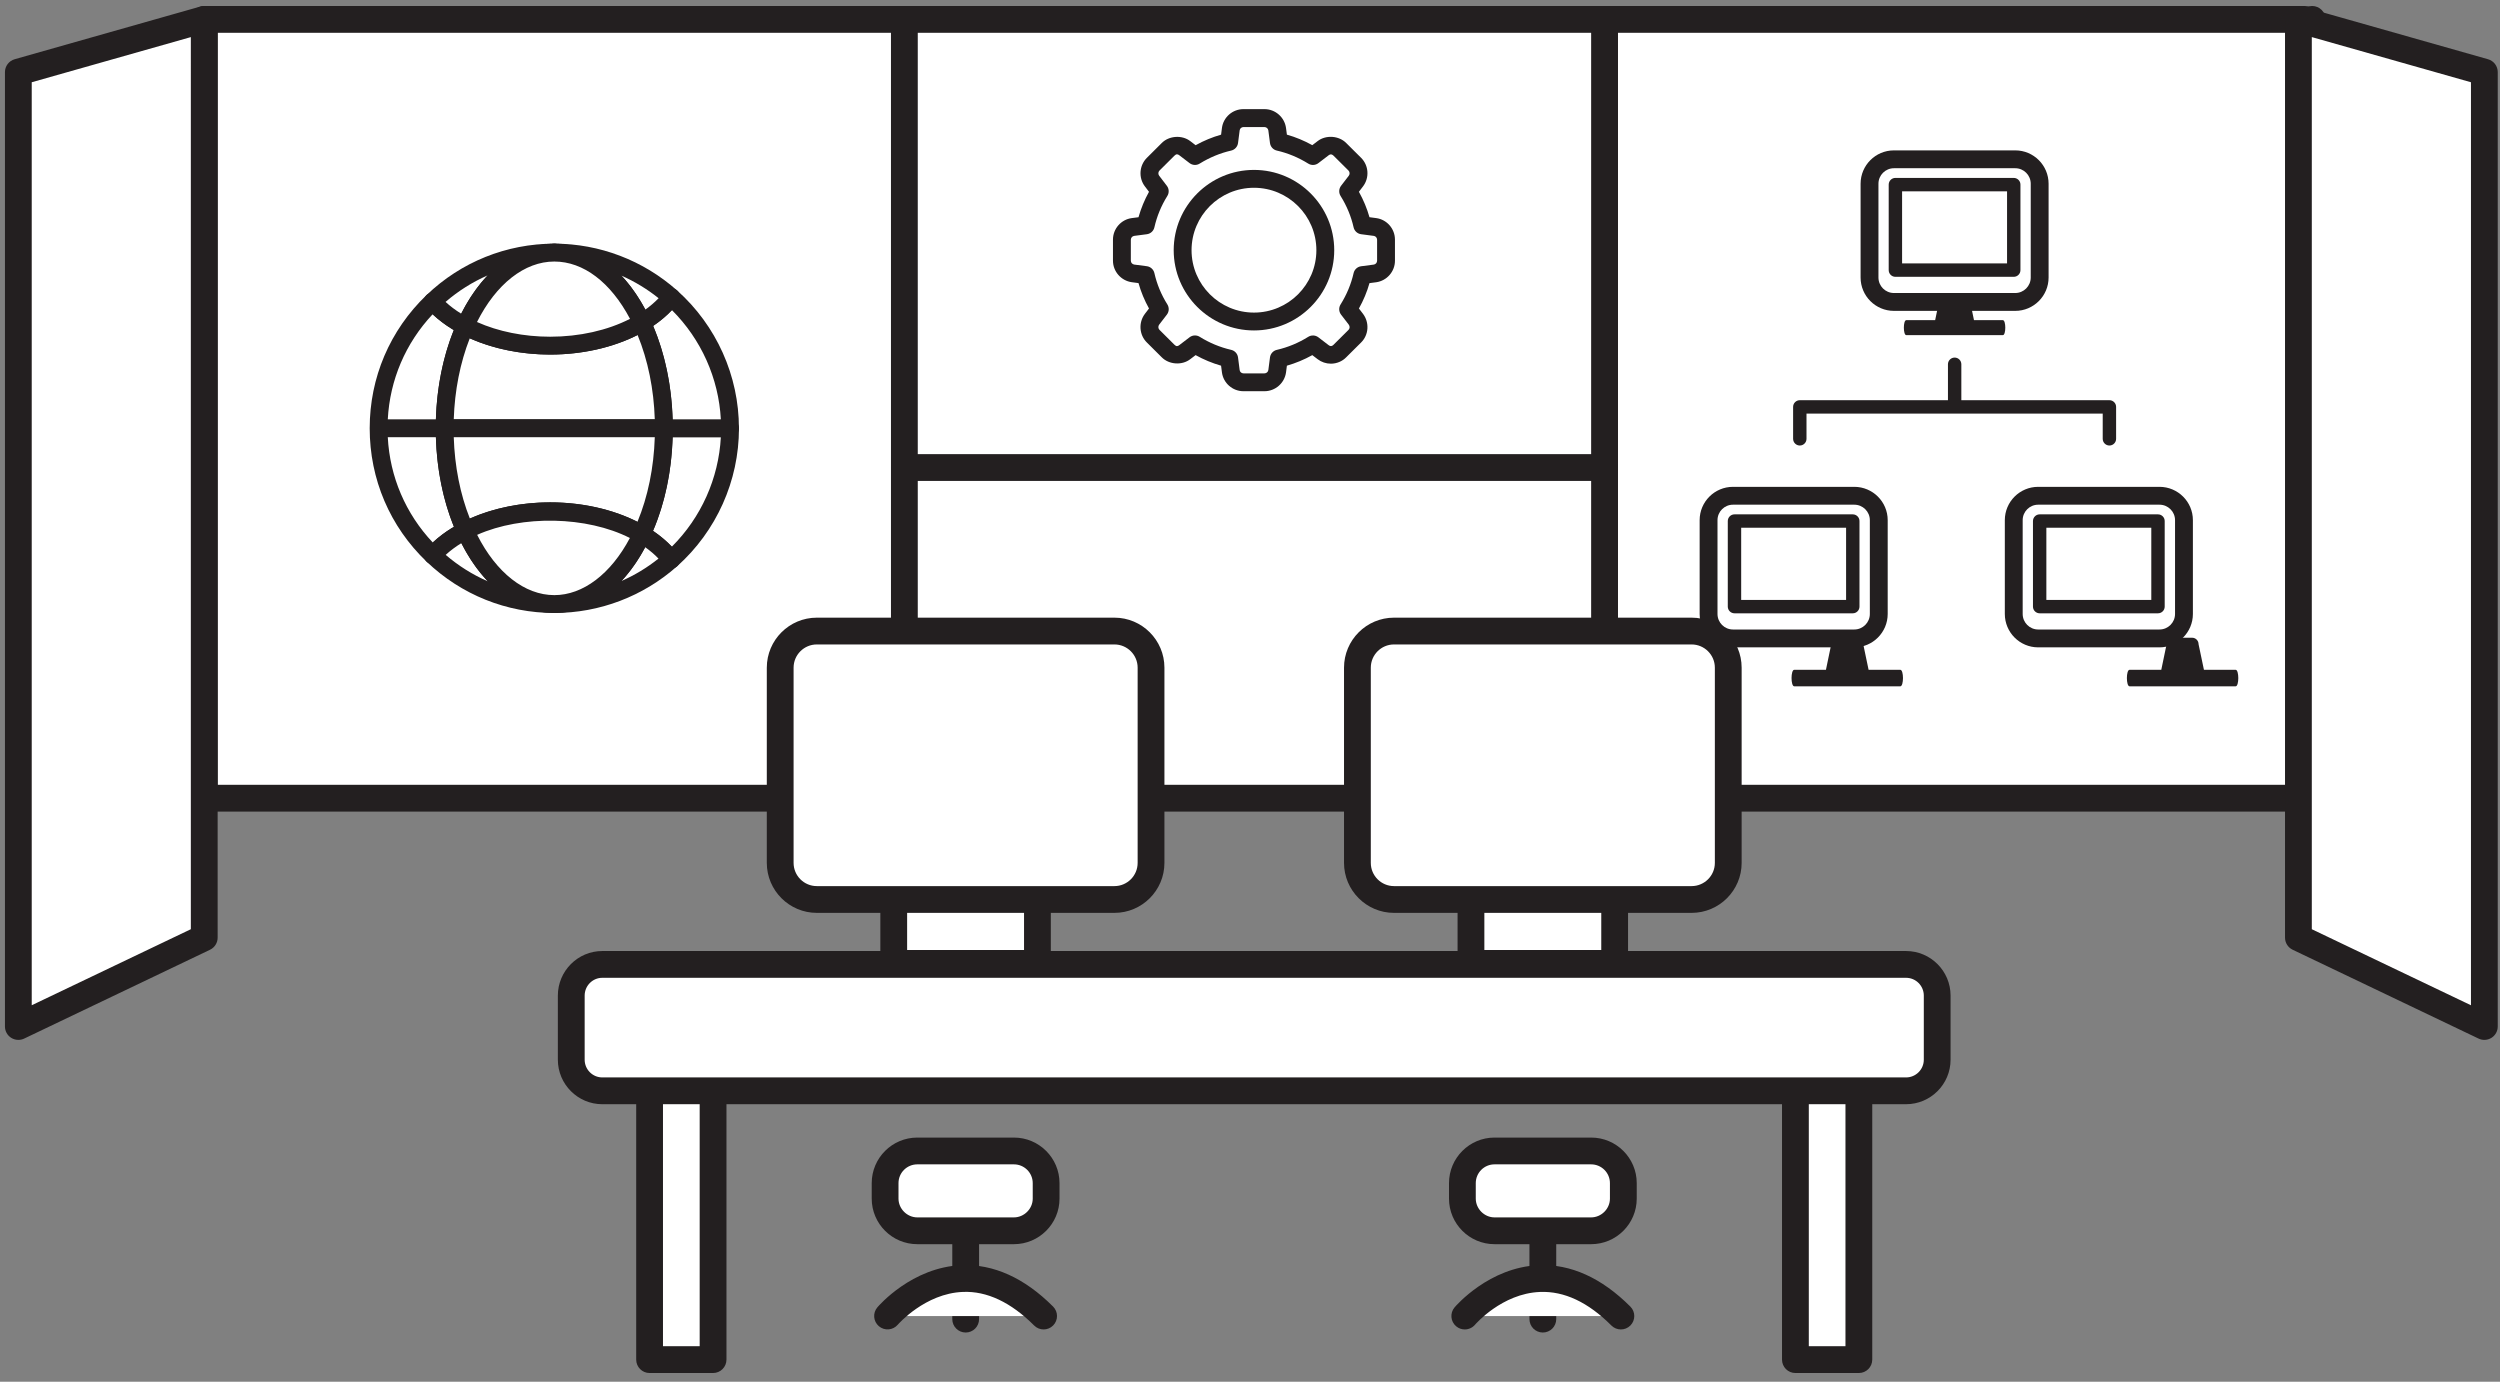 <?xml version="1.0" encoding="utf-8"?>
<!-- Generator: Adobe Illustrator 16.0.0, SVG Export Plug-In . SVG Version: 6.00 Build 0)  -->
<!DOCTYPE svg PUBLIC "-//W3C//DTD SVG 1.1//EN" "http://www.w3.org/Graphics/SVG/1.1/DTD/svg11.dtd">
<svg version="1.1" id="레이어_1" xmlns="http://www.w3.org/2000/svg" xmlns:xlink="http://www.w3.org/1999/xlink" x="0px"
	 y="0px" width="140px" height="77.377px" viewBox="0 0 140 77.377" enable-background="new 0 0 140 77.377" xml:space="preserve">
<rect x="0" y="0" width="140" height="77.377" fill="#808080" stroke="none"/>
<g>
	<g>
		<rect x="11.438" y="1.085" fill="#FFFFFF" width="39.207" height="43.615"/>
		<path fill="#231F20" d="M50.645,45.45H11.438c-0.414,0-0.75-0.336-0.75-0.75V1.085c0-0.414,0.336-0.75,0.75-0.75h39.207
			c0.414,0,0.75,0.336,0.75,0.75V44.7C51.395,45.114,51.059,45.45,50.645,45.45z M12.188,43.95h37.707V1.835H12.188V43.95z"/>
	</g>
	<g>
		<rect x="89.854" y="1.085" fill="#FFFFFF" width="39.208" height="43.615"/>
		<path fill="#231F20" d="M129.062,45.45H89.854c-0.414,0-0.75-0.336-0.75-0.75V1.085c0-0.414,0.336-0.75,0.75-0.75h39.208
			c0.414,0,0.75,0.336,0.75,0.75V44.7C129.812,45.114,129.476,45.45,129.062,45.45z M90.604,43.95h37.708V1.835H90.604V43.95z"/>
	</g>
	<g>
		<rect x="50.645" y="1.085" fill="#FFFFFF" width="39.209" height="43.615"/>
		<path fill="#231F20" d="M89.854,45.45H50.645c-0.414,0-0.75-0.336-0.75-0.75V1.085c0-0.414,0.336-0.75,0.75-0.75h39.209
			c0.414,0,0.75,0.336,0.75,0.75V44.7C90.604,45.114,90.268,45.45,89.854,45.45z M51.395,43.95h37.709V1.835H51.395V43.95z"/>
	</g>
	<g>
		<polygon fill="#FFFFFF" points="11.438,52.509 1.027,57.484 1.027,4.039 11.438,1.085 		"/>
		<path fill="#231F20" d="M1.027,58.234c-0.139,0-0.278-0.039-0.4-0.116c-0.218-0.137-0.35-0.377-0.35-0.634V4.039
			c0-0.335,0.223-0.63,0.545-0.722l10.41-2.954C11.46,0.3,11.702,0.345,11.89,0.487s0.298,0.363,0.298,0.598v51.424
			c0,0.289-0.166,0.552-0.427,0.677l-10.41,4.976C1.248,58.21,1.138,58.234,1.027,58.234z M1.777,4.606v51.688l8.91-4.258V2.078
			L1.777,4.606z"/>
	</g>
	<g>
		<line fill="#FFFFFF" x1="129.48" y1="1.085" x2="129.48" y2="44.667"/>
		<path fill="#231F20" d="M129.48,45.417c-0.414,0-0.75-0.336-0.75-0.75V1.085c0-0.414,0.336-0.75,0.75-0.75s0.75,0.336,0.75,0.75
			v43.582C130.23,45.081,129.895,45.417,129.48,45.417z"/>
	</g>
	<g>
		<g>
			<g>
				<line fill="#FFFFFF" x1="86.399" y1="67.657" x2="86.399" y2="73.871"/>
				<path fill="#231F20" d="M86.399,74.621c-0.414,0-0.75-0.336-0.75-0.75v-6.214c0-0.414,0.336-0.75,0.75-0.75
					s0.75,0.336,0.75,0.75v6.214C87.149,74.285,86.813,74.621,86.399,74.621z"/>
			</g>
			<g>
				<path fill="#FFFFFF" d="M82.027,73.699c0,0,4.008-4.733,8.741,0"/>
				<path fill="#231F20" d="M82.027,74.449c-0.171,0-0.343-0.058-0.484-0.178c-0.316-0.268-0.355-0.741-0.087-1.057
					c0.078-0.092,1.935-2.249,4.714-2.364c1.785-0.074,3.517,0.706,5.13,2.319c0.293,0.293,0.293,0.768,0,1.061
					s-0.768,0.293-1.061,0c-1.304-1.304-2.641-1.939-4.007-1.88c-2.128,0.088-3.616,1.817-3.631,1.835
					C82.451,74.359,82.24,74.449,82.027,74.449z"/>
			</g>
			<g>
				<path fill="#FFFFFF" d="M89.104,68.924h-5.411c-0.987,0-1.799-0.813-1.799-1.801v-0.868c0-0.992,0.812-1.801,1.799-1.801h5.411
					c0.986,0,1.803,0.809,1.803,1.801v0.868C90.906,68.111,90.09,68.924,89.104,68.924z"/>
				<path fill="#231F20" d="M89.104,69.674h-5.411c-1.405,0-2.549-1.144-2.549-2.551v-0.868c0-1.407,1.144-2.551,2.549-2.551h5.411
					c1.408,0,2.553,1.144,2.553,2.551v0.868C91.656,68.53,90.511,69.674,89.104,69.674z M83.692,65.204
					c-0.578,0-1.049,0.471-1.049,1.051v0.868c0,0.569,0.48,1.051,1.049,1.051h5.411c0.571,0,1.053-0.481,1.053-1.051v-0.868
					c0-0.58-0.472-1.051-1.053-1.051H83.692z"/>
			</g>
		</g>
		<g>
			<g>
				<line fill="#FFFFFF" x1="54.078" y1="67.657" x2="54.078" y2="73.871"/>
				<path fill="#231F20" d="M54.078,74.621c-0.414,0-0.75-0.336-0.75-0.75v-6.214c0-0.414,0.336-0.75,0.75-0.75
					s0.75,0.336,0.75,0.75v6.214C54.828,74.285,54.492,74.621,54.078,74.621z"/>
			</g>
			<g>
				<path fill="#FFFFFF" d="M49.703,73.699c0,0,4.01-4.733,8.74,0"/>
				<path fill="#231F20" d="M58.443,74.449c-0.192,0-0.384-0.073-0.53-0.22c-1.299-1.299-2.648-1.939-3.992-1.881
					c-2.117,0.081-3.632,1.819-3.647,1.837c-0.269,0.314-0.742,0.351-1.057,0.083c-0.314-0.268-0.354-0.739-0.086-1.055
					c0.078-0.092,1.937-2.25,4.716-2.364c1.784-0.068,3.515,0.707,5.126,2.319c0.293,0.293,0.293,0.768,0,1.061
					C58.827,74.376,58.635,74.449,58.443,74.449z"/>
			</g>
			<g>
				<path fill="#FFFFFF" d="M56.779,68.924h-5.41c-0.989,0-1.803-0.813-1.803-1.801v-0.868c0-0.992,0.813-1.801,1.803-1.801h5.41
					c0.988,0,1.804,0.809,1.804,1.801v0.868C58.583,68.111,57.768,68.924,56.779,68.924z"/>
				<path fill="#231F20" d="M56.779,69.674h-5.41c-1.408,0-2.553-1.144-2.553-2.551v-0.868c0-1.407,1.145-2.551,2.553-2.551h5.41
					c1.408,0,2.554,1.144,2.554,2.551v0.868C59.333,68.53,58.188,69.674,56.779,69.674z M51.369,65.204
					c-0.581,0-1.053,0.471-1.053,1.051v0.868c0,0.569,0.482,1.051,1.053,1.051h5.41c0.571,0,1.054-0.481,1.054-1.051v-0.868
					c0-0.58-0.473-1.051-1.054-1.051H51.369z"/>
			</g>
		</g>
		<g>
			<rect x="36.377" y="56.308" fill="#FFFFFF" width="3.555" height="19.831"/>
			<path fill="#231F20" d="M39.932,76.889h-3.555c-0.414,0-0.75-0.336-0.75-0.75V56.308c0-0.414,0.336-0.75,0.75-0.75h3.555
				c0.414,0,0.75,0.336,0.75,0.75v19.831C40.682,76.553,40.346,76.889,39.932,76.889z M37.127,75.389h2.055V57.058h-2.055V75.389z"
				/>
		</g>
		<g>
			<rect x="100.543" y="56.308" fill="#FFFFFF" width="3.553" height="19.831"/>
			<path fill="#231F20" d="M104.096,76.889h-3.553c-0.414,0-0.75-0.336-0.75-0.75V56.308c0-0.414,0.336-0.75,0.75-0.75h3.553
				c0.414,0,0.75,0.336,0.75,0.75v19.831C104.846,76.553,104.51,76.889,104.096,76.889z M101.293,75.389h2.053V57.058h-2.053V75.389
				z"/>
		</g>
		<g>
			<path fill="#FFFFFF" d="M106.738,61.086h-73.01c-0.957,0-1.738-0.784-1.738-1.743v-3.59c0-0.961,0.781-1.746,1.738-1.746h73.01
				c0.962,0,1.744,0.785,1.744,1.746v3.59C108.482,60.302,107.7,61.086,106.738,61.086z"/>
			<path fill="#231F20" d="M106.738,61.836h-73.01c-1.372,0-2.488-1.119-2.488-2.493v-3.59c0-1.376,1.116-2.496,2.488-2.496h73.01
				c1.375,0,2.494,1.12,2.494,2.496v3.59C109.232,60.717,108.114,61.836,106.738,61.836z M33.729,54.757
				c-0.545,0-0.988,0.447-0.988,0.996v3.59c0,0.548,0.443,0.993,0.988,0.993h73.01c0.548,0,0.994-0.445,0.994-0.993v-3.59
				c0-0.549-0.446-0.996-0.994-0.996H33.729z"/>
		</g>
		<g>
			<rect x="50.049" y="50.31" fill="#FFFFFF" width="8.047" height="3.64"/>
			<path fill="#231F20" d="M58.096,54.699h-8.047c-0.414,0-0.75-0.336-0.75-0.75v-3.64c0-0.414,0.336-0.75,0.75-0.75h8.047
				c0.414,0,0.75,0.336,0.75,0.75v3.64C58.846,54.363,58.51,54.699,58.096,54.699z M50.799,53.199h6.547v-2.14h-6.547V53.199z"/>
		</g>
		<g>
			<path fill="#FFFFFF" d="M43.691,48.321V37.39c0-1.132,0.92-2.051,2.051-2.051h16.666c1.135,0,2.05,0.919,2.05,2.051v10.932
				c0,1.133-0.915,2.05-2.05,2.05H45.742C44.611,50.371,43.691,49.454,43.691,48.321z"/>
			<path fill="#231F20" d="M62.408,51.121H45.742c-1.544,0-2.801-1.256-2.801-2.8V37.39c0-1.544,1.256-2.801,2.801-2.801h16.666
				c1.544,0,2.8,1.256,2.8,2.801v10.932C65.208,49.865,63.952,51.121,62.408,51.121z M45.742,36.089
				c-0.717,0-1.301,0.583-1.301,1.301v10.932c0,0.717,0.583,1.3,1.301,1.3h16.666c0.717,0,1.3-0.583,1.3-1.3V37.39
				c0-0.717-0.583-1.301-1.3-1.301H45.742z"/>
		</g>
		<g>
			<rect x="82.374" y="50.31" fill="#FFFFFF" width="8.047" height="3.64"/>
			<path fill="#231F20" d="M90.421,54.699h-8.047c-0.414,0-0.75-0.336-0.75-0.75v-3.64c0-0.414,0.336-0.75,0.75-0.75h8.047
				c0.414,0,0.75,0.336,0.75,0.75v3.64C91.171,54.363,90.835,54.699,90.421,54.699z M83.124,53.199h6.547v-2.14h-6.547V53.199z"/>
		</g>
		<g>
			<path fill="#FFFFFF" d="M76.016,48.321V37.39c0-1.132,0.918-2.051,2.05-2.051h16.664c1.134,0,2.053,0.919,2.053,2.051v10.932
				c0,1.133-0.919,2.05-2.053,2.05H78.065C76.934,50.371,76.016,49.454,76.016,48.321z"/>
			<path fill="#231F20" d="M94.729,51.121H78.065c-1.544,0-2.8-1.256-2.8-2.8V37.39c0-1.544,1.256-2.801,2.8-2.801h16.664
				c1.545,0,2.803,1.256,2.803,2.801v10.932C97.532,49.865,96.275,51.121,94.729,51.121z M78.065,36.089
				c-0.717,0-1.3,0.583-1.3,1.301v10.932c0,0.717,0.583,1.3,1.3,1.3h16.664c0.718,0,1.303-0.583,1.303-1.3V37.39
				c0-0.717-0.584-1.301-1.303-1.301H78.065z"/>
		</g>
	</g>
	<g>
		<g>
			<path fill="#FFFFFF" d="M76.998,12.712l-0.709-0.093c-0.155-0.69-0.431-1.331-0.793-1.912l0.436-0.568
				c0.216-0.282,0.192-0.688-0.063-0.942l-0.835-0.83c-0.247-0.253-0.657-0.283-0.94-0.065l-0.568,0.435
				c-0.58-0.361-1.224-0.635-1.912-0.792l-0.092-0.707c-0.049-0.355-0.354-0.622-0.713-0.622h-1.175
				c-0.361,0-0.665,0.267-0.71,0.622l-0.091,0.707c-0.69,0.157-1.332,0.431-1.915,0.792l-0.569-0.435
				c-0.283-0.218-0.688-0.188-0.938,0.065l-0.834,0.83c-0.254,0.255-0.279,0.66-0.064,0.942l0.434,0.568
				c-0.362,0.581-0.633,1.222-0.788,1.912l-0.71,0.093c-0.354,0.046-0.621,0.354-0.621,0.711V14.6c0,0.358,0.267,0.661,0.621,0.711
				l0.71,0.093c0.155,0.688,0.426,1.33,0.79,1.909l-0.436,0.568c-0.215,0.287-0.189,0.692,0.064,0.944l0.834,0.83
				c0.25,0.255,0.655,0.283,0.938,0.064l0.569-0.435c0.583,0.363,1.225,0.635,1.915,0.794l0.091,0.709
				c0.045,0.353,0.349,0.62,0.71,0.62h1.175c0.359,0,0.664-0.268,0.713-0.62l0.092-0.709c0.688-0.159,1.332-0.431,1.912-0.794
				l0.568,0.435c0.283,0.219,0.693,0.19,0.94-0.064l0.835-0.83c0.255-0.252,0.278-0.657,0.063-0.944l-0.436-0.568
				c0.362-0.579,0.638-1.221,0.793-1.909l0.709-0.093c0.354-0.05,0.619-0.353,0.619-0.711v-1.177
				C77.617,13.065,77.352,12.758,76.998,12.712z"/>
			<path fill="#231F20" d="M70.809,21.908h-1.175c-0.611,0-1.129-0.455-1.206-1.057l-0.048-0.373
				c-0.495-0.142-0.972-0.34-1.426-0.592l-0.302,0.23c-0.46,0.355-1.189,0.307-1.599-0.112l-0.83-0.826
				c-0.428-0.424-0.476-1.112-0.112-1.598l0.233-0.305c-0.251-0.451-0.449-0.927-0.588-1.422l-0.374-0.049
				c-0.604-0.084-1.056-0.603-1.056-1.207v-1.177c0-0.61,0.455-1.129,1.057-1.207l0.373-0.048c0.14-0.494,0.336-0.971,0.588-1.424
				l-0.229-0.301c-0.367-0.482-0.32-1.169,0.108-1.599l0.835-0.832c0.405-0.41,1.133-0.463,1.596-0.107l0.301,0.23
				c0.457-0.253,0.934-0.451,1.426-0.591l0.047-0.371c0.076-0.603,0.595-1.059,1.206-1.059h1.175c0.606,0,1.125,0.453,1.208,1.054
				l0.049,0.375c0.493,0.14,0.969,0.338,1.423,0.59l0.301-0.23c0.463-0.356,1.194-0.304,1.602,0.113l0.83,0.825
				c0.431,0.43,0.476,1.118,0.107,1.601l-0.23,0.301c0.255,0.458,0.453,0.934,0.592,1.424l0.373,0.049
				c0.601,0.078,1.054,0.597,1.054,1.207V14.6c0,0.603-0.451,1.122-1.049,1.206l-0.378,0.049c-0.139,0.49-0.337,0.966-0.592,1.421
				l0.23,0.3c0.369,0.491,0.322,1.179-0.108,1.604l-0.834,0.829c-0.217,0.225-0.533,0.357-0.859,0.357l0,0
				c-0.267,0-0.53-0.089-0.74-0.251l-0.299-0.228c-0.451,0.251-0.928,0.449-1.423,0.591l-0.048,0.374
				C71.934,21.456,71.415,21.908,70.809,21.908z M66.918,18.785c0.091,0,0.183,0.025,0.265,0.076
				c0.548,0.342,1.142,0.588,1.763,0.731c0.204,0.047,0.357,0.216,0.384,0.424l0.091,0.709c0.013,0.105,0.105,0.184,0.214,0.184
				h1.175c0.109,0,0.203-0.081,0.218-0.188l0.091-0.705c0.027-0.208,0.18-0.376,0.383-0.423c0.624-0.144,1.216-0.39,1.759-0.73
				c0.177-0.11,0.403-0.1,0.569,0.027l0.568,0.435c0.129,0.1,0.219,0.044,0.278-0.016l0.841-0.836c0.077-0.076,0.083-0.2,0.015-0.29
				l-0.433-0.564c-0.127-0.166-0.138-0.393-0.027-0.569c0.346-0.553,0.591-1.143,0.729-1.754c0.046-0.205,0.215-0.359,0.423-0.386
				l0.709-0.093c0.103-0.015,0.184-0.107,0.184-0.215v-1.177c0-0.107-0.081-0.202-0.184-0.215l-0.709-0.093
				c-0.208-0.027-0.377-0.181-0.423-0.386c-0.137-0.61-0.382-1.201-0.729-1.757c-0.11-0.177-0.099-0.403,0.027-0.569l0.436-0.568
				c0.064-0.084,0.056-0.209-0.019-0.285l-0.834-0.829c-0.067-0.068-0.158-0.119-0.283-0.023l-0.569,0.435
				c-0.165,0.127-0.391,0.138-0.568,0.027c-0.551-0.343-1.143-0.588-1.759-0.729c-0.204-0.046-0.357-0.215-0.384-0.423l-0.092-0.707
				c-0.015-0.105-0.108-0.187-0.217-0.187h-1.175c-0.108,0-0.201,0.08-0.214,0.185l-0.091,0.708
				c-0.027,0.208-0.181,0.377-0.385,0.424c-0.614,0.14-1.207,0.386-1.763,0.729c-0.174,0.11-0.401,0.099-0.566-0.027l-0.569-0.435
				c-0.095-0.073-0.175-0.088-0.28,0.02l-0.837,0.833c-0.074,0.075-0.083,0.201-0.019,0.285l0.433,0.568
				c0.126,0.165,0.137,0.391,0.027,0.568c-0.342,0.548-0.585,1.139-0.725,1.757c-0.046,0.205-0.215,0.359-0.423,0.386l-0.71,0.093
				c-0.104,0.014-0.186,0.108-0.186,0.215V14.6c0,0.108,0.082,0.201,0.19,0.216l0.706,0.092c0.208,0.027,0.376,0.181,0.423,0.386
				c0.14,0.62,0.384,1.21,0.726,1.753c0.111,0.177,0.101,0.404-0.026,0.57l-0.436,0.568c-0.063,0.083-0.055,0.211,0.02,0.285
				l0.834,0.831c0.113,0.115,0.187,0.095,0.28,0.023l0.572-0.437C66.704,18.82,66.811,18.785,66.918,18.785z"/>
		</g>
		<g>
			<circle fill="#FFFFFF" cx="70.222" cy="14.012" r="3.995"/>
			<path fill="#231F20" d="M70.223,18.505c-2.479,0-4.496-2.016-4.496-4.493c0-2.479,2.017-4.497,4.496-4.497
				c2.478,0,4.494,2.018,4.494,4.497C74.717,16.489,72.701,18.505,70.223,18.505z M70.223,10.515c-1.928,0-3.496,1.569-3.496,3.497
				c0,1.926,1.568,3.493,3.496,3.493c1.927,0,3.494-1.567,3.494-3.493C73.717,12.083,72.149,10.515,70.223,10.515z"/>
		</g>
	</g>
	<g>
		<g>
			<path fill="#FFFFFF" d="M26.057,29.717c-0.729-1.61-1.154-3.591-1.154-5.733h-3.699h3.699c0-2.129,0.426-4.104,1.146-5.717
				c-0.732-0.38-1.348-0.85-1.818-1.38c-1.865,1.791-3.027,4.312-3.027,7.097c0,2.796,1.162,5.318,3.035,7.11
				C24.704,30.565,25.325,30.098,26.057,29.717z"/>
			<path fill="#231F20" d="M24.238,31.594c-0.128,0-0.252-0.049-0.346-0.139c-2.057-1.968-3.189-4.621-3.189-7.472
				c0-2.839,1.13-5.488,3.181-7.458c0.099-0.094,0.229-0.144,0.366-0.139c0.136,0.005,0.264,0.066,0.354,0.167
				c0.436,0.491,1,0.918,1.674,1.268c0.235,0.122,0.334,0.406,0.227,0.648c-0.722,1.615-1.103,3.521-1.103,5.513
				c0,2.011,0.384,3.922,1.11,5.527c0.109,0.242,0.011,0.527-0.225,0.649c-0.687,0.357-1.25,0.783-1.674,1.264
				c-0.09,0.102-0.218,0.163-0.354,0.169C24.252,31.594,24.245,31.594,24.238,31.594z M21.716,24.483
				c0.115,2.219,0.997,4.282,2.519,5.897c0.343-0.322,0.739-0.617,1.185-0.881c-0.61-1.502-0.956-3.218-1.01-5.016H21.716z
				 M21.716,23.483h2.694c0.054-1.782,0.397-3.492,1.003-4.998c-0.442-0.263-0.838-0.559-1.186-0.885
				C22.71,19.216,21.832,21.273,21.716,23.483z"/>
		</g>
		<g>
			<path fill="#FFFFFF" d="M35.935,29.921c0.677,0.4,1.237,0.879,1.648,1.418c2.024-1.807,3.298-4.432,3.298-7.355h-3.705
				C37.176,26.215,36.715,28.274,35.935,29.921z"/>
			<path fill="#231F20" d="M37.583,31.839c-0.016,0-0.032-0.001-0.047-0.002c-0.139-0.013-0.266-0.083-0.35-0.194
				c-0.369-0.484-0.875-0.918-1.505-1.291c-0.223-0.131-0.308-0.411-0.197-0.645c0.78-1.647,1.193-3.626,1.193-5.723
				c0-0.276,0.224-0.5,0.5-0.5h3.705c0.276,0,0.5,0.224,0.5,0.5c0,2.946-1.263,5.763-3.465,7.729
				C37.824,31.794,37.705,31.839,37.583,31.839z M36.569,29.73c0.399,0.27,0.751,0.565,1.053,0.884
				c1.641-1.634,2.621-3.823,2.745-6.131h-2.699C37.612,26.377,37.235,28.173,36.569,29.73z"/>
		</g>
		<g>
			<path fill="#FFFFFF" d="M35.943,18.06c0.771,1.65,1.232,3.701,1.232,5.924h3.705c0-2.92-1.273-5.537-3.291-7.34
				C37.176,17.181,36.619,17.661,35.943,18.06z"/>
			<path fill="#231F20" d="M40.881,24.483h-3.705c-0.276,0-0.5-0.224-0.5-0.5c0-2.078-0.41-4.053-1.186-5.712
				c-0.109-0.233-0.023-0.512,0.199-0.643c0.62-0.366,1.126-0.8,1.504-1.291c0.085-0.11,0.211-0.18,0.35-0.193
				c0.143-0.013,0.276,0.033,0.379,0.125c2.198,1.964,3.458,4.775,3.458,7.713C41.381,24.26,41.157,24.483,40.881,24.483z
				 M37.668,23.483h2.699c-0.124-2.302-1.102-4.485-2.739-6.117c-0.304,0.322-0.656,0.618-1.052,0.885
				C37.238,19.815,37.612,21.606,37.668,23.483z"/>
		</g>
		<g>
			<path fill="#FFFFFF" d="M35.943,18.06c-1.348,0.803-3.147,1.296-5.135,1.296c-1.803,0-3.461-0.407-4.76-1.089
				c-0.721,1.613-1.146,3.588-1.146,5.717h12.273C37.176,21.761,36.715,19.71,35.943,18.06z"/>
			<path fill="#231F20" d="M37.176,24.483H24.902c-0.276,0-0.5-0.224-0.5-0.5c0-2.131,0.412-4.178,1.19-5.921
				c0.056-0.126,0.162-0.223,0.293-0.269c0.13-0.044,0.274-0.035,0.396,0.03c1.268,0.666,2.875,1.032,4.527,1.032
				c1.819,0,3.552-0.435,4.879-1.226c0.122-0.072,0.267-0.09,0.403-0.048c0.135,0.042,0.246,0.138,0.306,0.266
				c0.837,1.791,1.279,3.913,1.279,6.136C37.676,24.26,37.452,24.483,37.176,24.483z M25.41,23.483h11.258
				c-0.054-1.695-0.383-3.309-0.963-4.723c-1.4,0.708-3.115,1.095-4.896,1.095c-1.607,0-3.184-0.32-4.503-0.909
				C25.769,20.314,25.463,21.865,25.41,23.483z"/>
		</g>
		<g>
			<path fill="#FFFFFF" d="M35.935,29.921c0.78-1.646,1.241-3.706,1.241-5.938H24.902c0,2.143,0.426,4.123,1.154,5.733
				c1.293-0.676,2.949-1.085,4.752-1.085C32.787,28.632,34.588,29.124,35.935,29.921z"/>
			<path fill="#231F20" d="M35.935,30.421c-0.089,0-0.177-0.023-0.254-0.07c-1.329-0.786-3.059-1.219-4.872-1.219
				c-1.646,0-3.252,0.365-4.521,1.028c-0.122,0.064-0.264,0.074-0.395,0.029c-0.13-0.045-0.236-0.141-0.292-0.267
				c-0.784-1.733-1.199-3.787-1.199-5.939c0-0.276,0.224-0.5,0.5-0.5h12.273c0.276,0,0.5,0.224,0.5,0.5
				c0,2.245-0.446,4.372-1.29,6.152c-0.06,0.127-0.171,0.223-0.305,0.264C36.033,30.414,35.984,30.421,35.935,30.421z
				 M30.809,28.132c1.775,0,3.489,0.384,4.889,1.09c0.584-1.408,0.916-3.027,0.97-4.739H25.41c0.052,1.635,0.36,3.191,0.902,4.555
				C27.631,28.452,29.206,28.132,30.809,28.132z"/>
		</g>
		<g>
			<path fill="#FFFFFF" d="M35.935,29.921c-1.114,2.374-2.893,3.906-4.892,3.906c2.512,0,4.799-0.943,6.54-2.488
				C37.172,30.8,36.611,30.321,35.935,29.921z"/>
			<path fill="#231F20" d="M31.043,34.327c-0.276,0-0.5-0.224-0.5-0.5s0.224-0.5,0.5-0.5c1.716,0,3.375-1.353,4.439-3.619
				c0.06-0.127,0.171-0.224,0.305-0.266c0.134-0.042,0.281-0.025,0.402,0.048c0.741,0.438,1.344,0.958,1.792,1.545
				c0.159,0.208,0.13,0.503-0.065,0.677C36.015,33.399,33.574,34.327,31.043,34.327z M36.132,30.644
				c-0.391,0.732-0.837,1.366-1.329,1.892c0.737-0.325,1.434-0.745,2.072-1.255C36.66,31.055,36.411,30.843,36.132,30.644z"/>
		</g>
		<g>
			<path fill="#FFFFFF" d="M26.057,29.717c-0.731,0.381-1.353,0.849-1.818,1.377c1.77,1.692,4.163,2.733,6.805,2.733
				C28.989,33.827,27.168,32.203,26.057,29.717z"/>
			<path fill="#231F20" d="M31.043,34.327c-2.674,0-5.214-1.02-7.15-2.872c-0.194-0.186-0.207-0.491-0.029-0.692
				c0.506-0.574,1.167-1.075,1.962-1.49c0.123-0.064,0.265-0.073,0.396-0.029c0.13,0.045,0.236,0.142,0.292,0.268
				c1.067,2.389,2.761,3.814,4.53,3.814c0.276,0,0.5,0.224,0.5,0.5S31.319,34.327,31.043,34.327z M24.959,31.073
				c0.715,0.614,1.509,1.111,2.356,1.48c-0.556-0.585-1.056-1.303-1.479-2.137C25.509,30.618,25.216,30.837,24.959,31.073z"/>
		</g>
		<g>
			<path fill="#FFFFFF" d="M35.935,29.921c-1.347-0.797-3.147-1.289-5.126-1.289c-1.803,0-3.459,0.409-4.752,1.085
				c1.111,2.486,2.933,4.11,4.986,4.11C33.042,33.827,34.82,32.295,35.935,29.921z"/>
			<path fill="#231F20" d="M31.043,34.327c-2.175,0-4.209-1.647-5.443-4.406c-0.108-0.241-0.009-0.525,0.225-0.647
				c1.409-0.736,3.179-1.142,4.983-1.142c1.989,0,3.9,0.482,5.38,1.359c0.222,0.131,0.308,0.409,0.198,0.643
				C35.136,32.798,33.188,34.327,31.043,34.327z M26.721,29.951c1.072,2.124,2.664,3.376,4.322,3.376
				c1.607,0,3.165-1.187,4.23-3.199C32.871,28.905,29.241,28.829,26.721,29.951z"/>
		</g>
		<g>
			<path fill="#FFFFFF" d="M35.943,18.06c0.676-0.398,1.232-0.879,1.646-1.416c-1.739-1.548-4.035-2.499-6.547-2.499
				C33.045,14.145,34.82,15.682,35.943,18.06z"/>
			<path fill="#231F20" d="M35.943,18.56c-0.049,0-0.099-0.007-0.147-0.022c-0.134-0.042-0.245-0.137-0.305-0.265
				c-1.089-2.306-2.71-3.628-4.448-3.628c-0.276,0-0.5-0.224-0.5-0.5s0.224-0.5,0.5-0.5c2.534,0,4.977,0.933,6.879,2.625
				c0.196,0.174,0.224,0.471,0.063,0.679c-0.457,0.592-1.059,1.111-1.789,1.542C36.12,18.536,36.032,18.56,35.943,18.56z
				 M34.802,15.437c0.494,0.527,0.944,1.164,1.338,1.9c0.276-0.197,0.524-0.41,0.742-0.637
				C36.241,16.187,35.542,15.764,34.802,15.437z"/>
		</g>
		<g>
			<path fill="#FFFFFF" d="M26.049,18.267c1.109-2.493,2.932-4.122,4.994-4.122c-2.645,0-5.042,1.044-6.813,2.742
				C24.701,17.417,25.316,17.887,26.049,18.267z"/>
			<path fill="#231F20" d="M26.049,18.767c-0.079,0-0.158-0.019-0.23-0.056c-0.785-0.407-1.445-0.909-1.962-1.492
				c-0.178-0.201-0.166-0.507,0.028-0.693c1.937-1.858,4.479-2.881,7.159-2.881c0.276,0,0.5,0.224,0.5,0.5s-0.224,0.5-0.5,0.5
				c-1.775,0-3.472,1.43-4.537,3.825c-0.056,0.126-0.162,0.223-0.292,0.269C26.161,18.757,26.104,18.767,26.049,18.767z
				 M24.951,16.907c0.259,0.239,0.552,0.459,0.876,0.66c0.423-0.837,0.924-1.559,1.481-2.146
				C26.46,15.792,25.666,16.291,24.951,16.907z"/>
		</g>
		<g>
			<path fill="#FFFFFF" d="M35.943,18.06c-1.123-2.378-2.898-3.915-4.9-3.915c-2.063,0-3.885,1.629-4.994,4.122
				c1.299,0.682,2.957,1.089,4.76,1.089C32.796,19.355,34.596,18.862,35.943,18.06z"/>
			<path fill="#231F20" d="M30.809,19.855c-1.811,0-3.584-0.407-4.992-1.146c-0.233-0.123-0.332-0.405-0.225-0.646
				c1.231-2.767,3.269-4.419,5.451-4.419c2.141,0,4.091,1.531,5.353,4.202c0.11,0.233,0.025,0.511-0.196,0.643
				C34.72,19.37,32.806,19.855,30.809,19.855z M26.712,18.033c1.191,0.533,2.626,0.823,4.096,0.823c1.639,0,3.208-0.354,4.473-1.001
				c-1.082-2.046-2.609-3.209-4.239-3.209C29.378,14.645,27.784,15.901,26.712,18.033z"/>
		</g>
	</g>
	<g>
		<line fill="#FFFFFF" x1="50.645" y1="26.181" x2="89.854" y2="26.181"/>
		<path fill="#231F20" d="M89.854,26.931H50.645c-0.414,0-0.75-0.336-0.75-0.75s0.336-0.75,0.75-0.75h39.209
			c0.414,0,0.75,0.336,0.75,0.75S90.268,26.931,89.854,26.931z"/>
	</g>
	<path fill="#231F20" d="M112.16,18.768c0.182,0,0.182-0.839,0-0.839h-1.617l-0.271-1.309c0-0.18-0.15-0.328-0.33-0.328h-0.972
		c-0.184,0-0.33,0.148-0.33,0.328l-0.271,1.309h-1.617c-0.181,0-0.181,0.839,0,0.839H112.16z"/>
	<g>
		<path fill="#FFFFFF" d="M112.854,16.909c0.754,0,1.367-0.617,1.367-1.368v-5.252c0-0.755-0.613-1.368-1.367-1.368h-6.794
			c-0.755,0-1.367,0.613-1.367,1.368v5.252c0,0.751,0.612,1.368,1.367,1.368H112.854z"/>
		<path fill="#231F20" d="M112.854,17.409h-6.794c-1.03,0-1.867-0.838-1.867-1.868v-5.252c0-1.03,0.837-1.868,1.867-1.868h6.794
			c1.03,0,1.867,0.838,1.867,1.868v5.252C114.721,16.571,113.883,17.409,112.854,17.409z M106.06,9.421
			c-0.478,0-0.867,0.39-0.867,0.868v5.252c0,0.479,0.389,0.868,0.867,0.868h6.794c0.478,0,0.867-0.39,0.867-0.868v-5.252
			c0-0.479-0.389-0.868-0.867-0.868H106.06z"/>
	</g>
	<g>
		<rect x="106.142" y="10.338" fill="#FFFFFF" width="6.628" height="4.789"/>
		<path fill="#231F20" d="M112.77,15.502h-6.628c-0.207,0-0.375-0.168-0.375-0.375v-4.789c0-0.207,0.168-0.375,0.375-0.375h6.628
			c0.207,0,0.375,0.168,0.375,0.375v4.789C113.145,15.334,112.977,15.502,112.77,15.502z M106.517,14.752h5.878v-4.039h-5.878
			V14.752z"/>
	</g>
	<path fill="#231F20" d="M106.417,38.434c0.2,0,0.2-0.925,0-0.925h-1.776l-0.301-1.436c0-0.198-0.16-0.36-0.36-0.36h-1.069
		c-0.199,0-0.36,0.162-0.36,0.36l-0.298,1.436h-1.777c-0.199,0-0.199,0.925,0,0.925H106.417z"/>
	<g>
		<path fill="#FFFFFF" d="M103.84,35.752c0.758,0,1.371-0.618,1.371-1.37v-5.253c0-0.754-0.613-1.366-1.371-1.366h-6.793
			c-0.755,0-1.367,0.612-1.367,1.366v5.253c0,0.752,0.612,1.37,1.367,1.37H103.84z"/>
		<path fill="#231F20" d="M103.84,36.252h-6.793c-1.03,0-1.867-0.839-1.867-1.87v-5.253c0-1.029,0.837-1.866,1.867-1.866h6.793
			c1.032,0,1.871,0.837,1.871,1.866v5.253C105.711,35.413,104.872,36.252,103.84,36.252z M97.047,28.263
			c-0.478,0-0.867,0.389-0.867,0.866v5.253c0,0.48,0.389,0.87,0.867,0.87h6.793c0.48,0,0.871-0.39,0.871-0.87v-5.253
			c0-0.478-0.391-0.866-0.871-0.866H97.047z"/>
	</g>
	<g>
		<rect x="97.131" y="29.179" fill="#FFFFFF" width="6.625" height="4.791"/>
		<path fill="#231F20" d="M103.756,34.345h-6.625c-0.207,0-0.375-0.168-0.375-0.375v-4.791c0-0.207,0.168-0.375,0.375-0.375h6.625
			c0.207,0,0.375,0.168,0.375,0.375v4.791C104.131,34.177,103.963,34.345,103.756,34.345z M97.506,33.595h5.875v-4.041h-5.875
			V33.595z"/>
	</g>
	<path fill="#231F20" d="M125.197,38.434c0.197,0,0.197-0.925,0-0.925h-1.777l-0.301-1.436c0-0.198-0.161-0.36-0.361-0.36h-1.067
		c-0.2,0-0.36,0.162-0.36,0.36l-0.299,1.436h-1.777c-0.199,0-0.199,0.925,0,0.925H125.197z"/>
	<g>
		<path fill="#FFFFFF" d="M120.932,35.752c0.754,0,1.37-0.618,1.37-1.37v-5.253c0-0.754-0.616-1.366-1.37-1.366h-6.795
			c-0.754,0-1.367,0.612-1.367,1.366v5.253c0,0.752,0.613,1.37,1.367,1.37H120.932z"/>
		<path fill="#231F20" d="M120.932,36.252h-6.795c-1.03,0-1.867-0.839-1.867-1.87v-5.253c0-1.029,0.837-1.866,1.867-1.866h6.795
			c1.031,0,1.87,0.837,1.87,1.866v5.253C122.802,35.413,121.963,36.252,120.932,36.252z M114.137,28.263
			c-0.478,0-0.867,0.389-0.867,0.866v5.253c0,0.48,0.389,0.87,0.867,0.87h6.795c0.48,0,0.87-0.39,0.87-0.87v-5.253
			c0-0.478-0.39-0.866-0.87-0.866H114.137z"/>
	</g>
	<g>
		<rect x="114.221" y="29.179" fill="#FFFFFF" width="6.627" height="4.791"/>
		<path fill="#231F20" d="M120.848,34.345h-6.627c-0.207,0-0.375-0.168-0.375-0.375v-4.791c0-0.207,0.168-0.375,0.375-0.375h6.627
			c0.207,0,0.375,0.168,0.375,0.375v4.791C121.223,34.177,121.055,34.345,120.848,34.345z M114.596,33.595h5.877v-4.041h-5.877
			V33.595z"/>
	</g>
	<g>
		<polyline fill="#FFFFFF" points="100.789,24.574 100.789,22.786 118.127,22.786 118.127,24.574 		"/>
		<path fill="#231F20" d="M118.127,24.949c-0.207,0-0.375-0.168-0.375-0.375v-1.413h-16.588v1.413c0,0.207-0.168,0.375-0.375,0.375
			s-0.375-0.168-0.375-0.375v-1.788c0-0.207,0.168-0.375,0.375-0.375h17.338c0.207,0,0.375,0.168,0.375,0.375v1.788
			C118.502,24.781,118.334,24.949,118.127,24.949z"/>
	</g>
	<g>
		<line fill="#FFFFFF" x1="109.46" y1="20.399" x2="109.46" y2="22.459"/>
		<path fill="#231F20" d="M109.46,22.834c-0.207,0-0.375-0.168-0.375-0.375v-2.06c0-0.207,0.168-0.375,0.375-0.375
			s0.375,0.168,0.375,0.375v2.06C109.835,22.666,109.667,22.834,109.46,22.834z"/>
	</g>
	<g>
		<polygon fill="#FFFFFF" points="128.711,52.509 139.124,57.484 139.124,4.039 128.711,1.085 		"/>
		<path fill="#231F20" d="M139.124,58.234c-0.11,0-0.221-0.024-0.323-0.073l-10.413-4.976c-0.261-0.125-0.427-0.388-0.427-0.677
			V1.085c0-0.235,0.11-0.457,0.298-0.598c0.188-0.142,0.431-0.187,0.657-0.124l10.413,2.954c0.323,0.092,0.545,0.386,0.545,0.722
			v53.445c0,0.257-0.132,0.497-0.35,0.634C139.402,58.195,139.263,58.234,139.124,58.234z M129.461,52.036l8.913,4.259V4.606
			l-8.913-2.529V52.036z"/>
	</g>
</g>
</svg>
